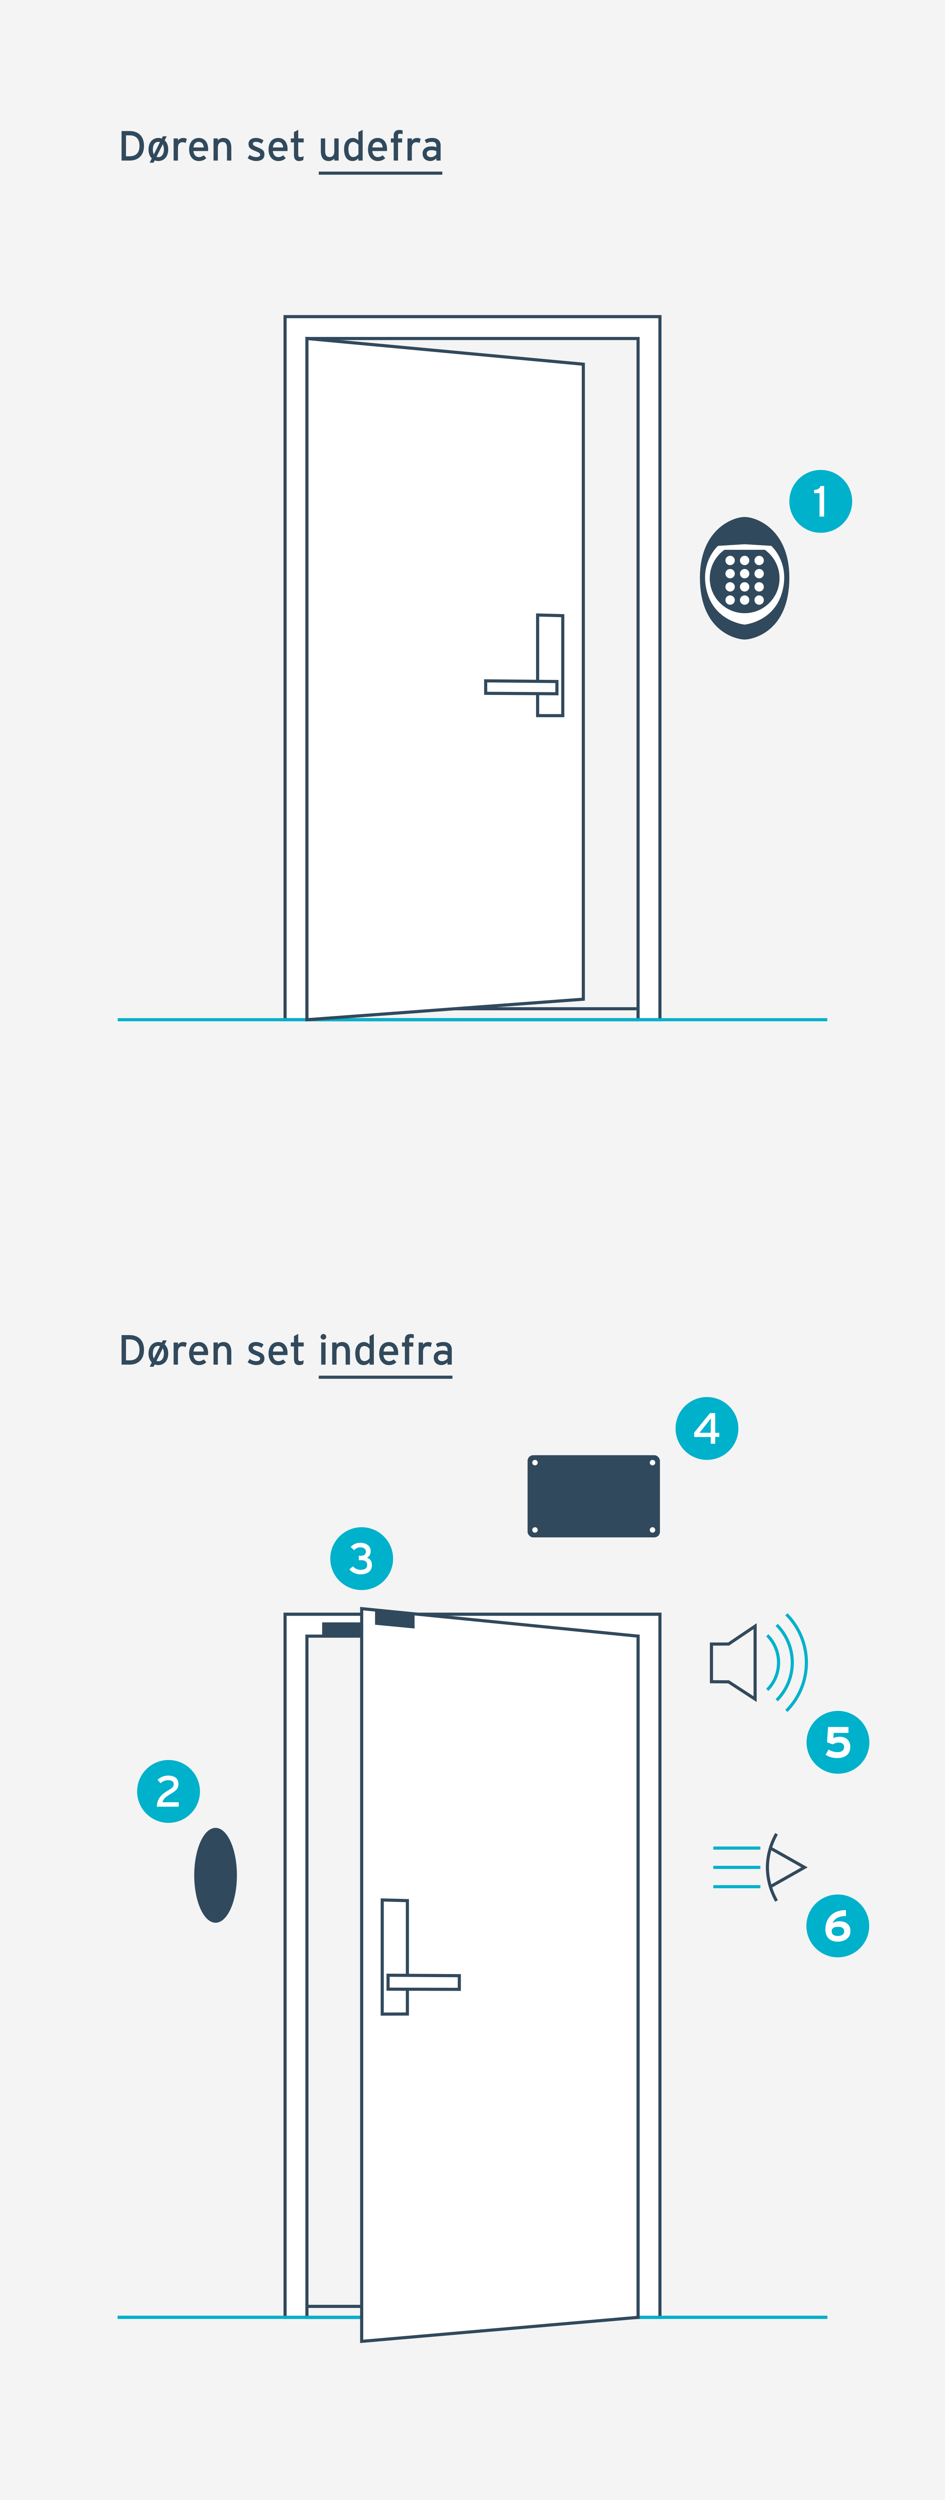 <?xml version="1.0" encoding="UTF-8"?><svg id="Layer_1" xmlns="http://www.w3.org/2000/svg" viewBox="0 0 605 1600"><rect width="605" height="1600" style="fill:#f4f4f4;"/><line x1="204.08" y1="110.83" x2="283.18" y2="110.83" style="fill:none; stroke:#31495c; stroke-miterlimit:10; stroke-width:2px;"/><path d="M92.19,93.32c0,6.67-4.26,9.45-9.2,9.45h-5.16v-18.9h5.16c5.07,0,9.2,2.78,9.2,9.45ZM89.3,93.32c0-3.97-1.84-6.69-6.32-6.69h-2.32v13.39h2.32c4.48,0,6.32-2.73,6.32-6.69Z" style="fill:#31495c;"/><path d="M107.71,95.62c0,4.7-2.75,7.45-6.4,7.45-.81,0-1.57-.16-2.24-.43l-.76,1.48h-2.48l1.35-2.73c-1.29-1.3-2.11-3.27-2.11-5.7,0-4.64,2.75-7.4,6.32-7.4.76,0,1.49.14,2.16.38l.7-1.43h2.48l-1.3,2.59c1.4,1.27,2.27,3.29,2.27,5.78ZM102.42,90.95c-.35-.11-.73-.16-1.13-.16-2.19,0-3.43,1.92-3.43,4.83,0,1.4.22,2.43.62,3.21l3.94-7.88ZM104.93,95.7c0-1.54-.27-2.56-.73-3.35l-4.02,8.02c.41.13.81.22,1.24.22,2.21,0,3.51-2.19,3.51-4.89Z" style="fill:#31495c;"/><path d="M119.57,88.9l-.73,2.65c-.59-.32-1.21-.51-2.13-.51-1.75,0-2.78,1.24-2.78,3.64v8.1h-2.78v-14.17h2.78v1.35c.65-.94,1.84-1.65,3.24-1.65,1.13,0,1.84.22,2.4.59Z" style="fill:#31495c;"/><path d="M133.26,95.4c0,.51-.05.97-.08,1.27h-9.37c.3,2.73,1.84,3.89,3.56,3.89,1.19,0,2.13-.43,3.08-1.13l1.65,1.78c-1.24,1.19-2.73,1.86-4.89,1.86-3.32,0-6.13-2.67-6.13-7.37s2.54-7.4,6.21-7.4c4.02,0,5.96,3.27,5.96,7.1ZM130.45,94.38c-.13-1.94-1.05-3.56-3.35-3.56-1.86,0-3,1.3-3.24,3.56h6.59Z" style="fill:#31495c;"/><path d="M148.1,102.77h-2.78v-8.02c0-2.86-1.08-3.89-2.92-3.89s-2.92,1.32-2.92,3.62v8.29h-2.78v-14.17h2.78v1.35c.7-1.03,2.11-1.65,3.56-1.65,3.29,0,5.05,2.16,5.05,6.34v8.12Z" style="fill:#31495c;"/><path d="M169.3,98.88c0,3.13-2.54,4.18-5.32,4.18-1.92,0-4-.76-5.43-1.81l1.27-2.11c1.32.92,2.81,1.4,4.13,1.4,1.75,0,2.59-.57,2.59-1.57,0-1.08-1.24-1.59-3.29-2.38-3.05-1.19-4.16-2.21-4.16-4.45,0-2.54,2-3.86,4.83-3.86,1.78,0,3.54.65,4.8,1.57l-1.21,2.13c-1.16-.81-2.32-1.21-3.67-1.21s-1.94.54-1.94,1.3c0,.7.49,1.21,2.62,2.05,3.16,1.21,4.78,2.08,4.78,4.75Z" style="fill:#31495c;"/><path d="M184.1,95.4c0,.51-.05.97-.08,1.27h-9.37c.3,2.73,1.83,3.89,3.56,3.89,1.19,0,2.13-.43,3.08-1.13l1.65,1.78c-1.24,1.19-2.73,1.86-4.89,1.86-3.32,0-6.13-2.67-6.13-7.37s2.54-7.4,6.21-7.4c4.02,0,5.97,3.27,5.97,7.1ZM181.29,94.38c-.13-1.94-1.05-3.56-3.35-3.56-1.86,0-3,1.3-3.24,3.56h6.59Z" style="fill:#31495c;"/><path d="M194.44,99.96l-.32,2.46c-.67.38-1.62.65-2.73.65-1.97,0-3.19-1.21-3.19-3.75v-8.18h-2.02v-2.54h2.02v-4.05l2.73-1.46v5.51h3.51v2.54h-3.51v7.69c0,1.32.43,1.7,1.46,1.7.73,0,1.54-.27,2.05-.57Z" style="fill:#31495c;"/><path d="M216.79,102.77h-2.78v-1.35c-.7,1.03-2.11,1.65-3.56,1.65-3.29,0-5.05-2.16-5.05-6.34v-8.12h2.78v8.02c0,2.86,1.08,3.89,2.92,3.89s2.92-1.32,2.92-3.62v-8.29h2.78v14.17Z" style="fill:#31495c;"/><path d="M232.18,102.77h-2.75v-1.35c-1.03.94-2.21,1.65-3.7,1.65-3.05,0-5.45-2.21-5.45-7.61,0-4.86,2.65-7.15,5.59-7.15,1.43,0,2.78.76,3.56,1.62v-5.4l2.75-1.43v19.68ZM229.46,98.7v-5.97c-.62-.84-1.92-1.86-3.32-1.86-2,0-3.08,1.51-3.08,4.51,0,3.56,1.13,5.13,3.19,5.13,1.32,0,2.48-.89,3.21-1.81Z" style="fill:#31495c;"/><path d="M247.79,95.4c0,.51-.05.97-.08,1.27h-9.37c.3,2.73,1.84,3.89,3.56,3.89,1.19,0,2.13-.43,3.08-1.13l1.65,1.78c-1.24,1.19-2.73,1.86-4.89,1.86-3.32,0-6.13-2.67-6.13-7.37s2.54-7.4,6.21-7.4c4.02,0,5.96,3.27,5.96,7.1ZM244.98,94.38c-.13-1.94-1.05-3.56-3.35-3.56-1.86,0-3,1.3-3.24,3.56h6.59Z" style="fill:#31495c;"/><path d="M257.75,85.87c-.65-.19-1.13-.27-1.62-.27-.92,0-1.3.35-1.3,1.38v1.62h2.62v2.59h-2.62v11.58h-2.78v-11.58h-1.83v-2.59h1.83v-1.86c0-2.59,1.59-3.56,3.59-3.56.73,0,1.51.11,2.11.27v2.43Z" style="fill:#31495c;"/><path d="M269.31,88.9l-.73,2.65c-.59-.32-1.21-.51-2.13-.51-1.75,0-2.78,1.24-2.78,3.64v8.1h-2.78v-14.17h2.78v1.35c.65-.94,1.84-1.65,3.24-1.65,1.13,0,1.84.22,2.4.59Z" style="fill:#31495c;"/><path d="M282.08,102.77h-2.73v-1.4c-.97.97-2.35,1.7-3.89,1.7-2.29,0-4.91-1.3-4.91-4.78,0-3.16,2.43-4.59,5.64-4.59,1.32,0,2.38.19,3.16.54v-1.05c0-1.54-.95-2.4-2.67-2.4-1.46,0-2.59.27-3.7.89l-1.08-2.11c1.35-.84,2.86-1.27,4.86-1.27,3.16,0,5.32,1.54,5.32,4.75v9.72ZM279.35,98.75v-2.02c-.76-.38-1.73-.62-3.24-.62-1.78,0-2.92.81-2.92,2.1,0,1.4.89,2.35,2.73,2.35,1.49,0,2.78-.92,3.43-1.81Z" style="fill:#31495c;"/><line x1="204.08" y1="881.48" x2="289.65" y2="881.48" style="fill:none; stroke:#31495c; stroke-miterlimit:10; stroke-width:2px;"/><path d="M92.19,863.97c0,6.67-4.26,9.45-9.2,9.45h-5.16v-18.9h5.16c5.07,0,9.2,2.78,9.2,9.45ZM89.3,863.97c0-3.97-1.84-6.69-6.32-6.69h-2.32v13.39h2.32c4.48,0,6.32-2.73,6.32-6.69Z" style="fill:#31495c;"/><path d="M107.71,866.27c0,4.7-2.75,7.45-6.4,7.45-.81,0-1.57-.16-2.24-.43l-.76,1.48h-2.48l1.35-2.73c-1.29-1.3-2.11-3.27-2.11-5.7,0-4.64,2.75-7.4,6.32-7.4.76,0,1.49.14,2.16.38l.7-1.43h2.48l-1.3,2.59c1.4,1.27,2.27,3.29,2.27,5.78ZM102.42,861.6c-.35-.11-.73-.16-1.13-.16-2.19,0-3.43,1.92-3.43,4.83,0,1.4.22,2.43.62,3.21l3.94-7.88ZM104.93,866.35c0-1.54-.27-2.56-.73-3.35l-4.02,8.02c.41.13.81.22,1.24.22,2.21,0,3.51-2.19,3.51-4.89Z" style="fill:#31495c;"/><path d="M119.57,859.55l-.73,2.65c-.59-.32-1.21-.51-2.13-.51-1.75,0-2.78,1.24-2.78,3.64v8.1h-2.78v-14.17h2.78v1.35c.65-.94,1.84-1.65,3.24-1.65,1.13,0,1.84.22,2.4.59Z" style="fill:#31495c;"/><path d="M133.26,866.05c0,.51-.05.97-.08,1.27h-9.37c.3,2.73,1.84,3.89,3.56,3.89,1.19,0,2.13-.43,3.08-1.13l1.65,1.78c-1.24,1.19-2.73,1.86-4.89,1.86-3.32,0-6.13-2.67-6.13-7.37s2.54-7.4,6.21-7.4c4.02,0,5.96,3.27,5.96,7.1ZM130.45,865.03c-.13-1.94-1.05-3.56-3.35-3.56-1.86,0-3,1.3-3.24,3.56h6.59Z" style="fill:#31495c;"/><path d="M148.1,873.42h-2.78v-8.02c0-2.86-1.08-3.89-2.92-3.89s-2.92,1.32-2.92,3.62v8.29h-2.78v-14.17h2.78v1.35c.7-1.03,2.11-1.65,3.56-1.65,3.29,0,5.05,2.16,5.05,6.34v8.12Z" style="fill:#31495c;"/><path d="M169.3,869.53c0,3.13-2.54,4.18-5.32,4.18-1.92,0-4-.76-5.43-1.81l1.27-2.11c1.32.92,2.81,1.4,4.13,1.4,1.75,0,2.59-.57,2.59-1.57,0-1.08-1.24-1.59-3.29-2.38-3.05-1.19-4.16-2.21-4.16-4.45,0-2.54,2-3.86,4.83-3.86,1.78,0,3.54.65,4.8,1.57l-1.21,2.13c-1.16-.81-2.32-1.21-3.67-1.21s-1.94.54-1.94,1.3c0,.7.49,1.21,2.62,2.05,3.16,1.21,4.78,2.08,4.78,4.75Z" style="fill:#31495c;"/><path d="M184.1,866.05c0,.51-.05.97-.08,1.27h-9.37c.3,2.73,1.83,3.89,3.56,3.89,1.19,0,2.13-.43,3.08-1.13l1.65,1.78c-1.24,1.19-2.73,1.86-4.89,1.86-3.32,0-6.13-2.67-6.13-7.37s2.54-7.4,6.21-7.4c4.02,0,5.97,3.27,5.97,7.1ZM181.29,865.03c-.13-1.94-1.05-3.56-3.35-3.56-1.86,0-3,1.3-3.24,3.56h6.59Z" style="fill:#31495c;"/><path d="M194.44,870.61l-.32,2.46c-.67.38-1.62.65-2.73.65-1.97,0-3.19-1.21-3.19-3.75v-8.18h-2.02v-2.54h2.02v-4.05l2.73-1.46v5.51h3.51v2.54h-3.51v7.69c0,1.32.43,1.7,1.46,1.7.73,0,1.54-.27,2.05-.57Z" style="fill:#31495c;"/><path d="M208.83,855.63c0,.97-.81,1.78-1.78,1.78s-1.81-.81-1.81-1.78.81-1.81,1.81-1.81,1.78.81,1.78,1.81ZM208.42,873.42h-2.78v-14.17h2.78v14.17Z" style="fill:#31495c;"/><path d="M224.06,873.42h-2.78v-8.02c0-2.86-1.08-3.89-2.92-3.89s-2.92,1.32-2.92,3.62v8.29h-2.78v-14.17h2.78v1.35c.7-1.03,2.11-1.65,3.56-1.65,3.29,0,5.05,2.16,5.05,6.34v8.12Z" style="fill:#31495c;"/><path d="M239.34,873.42h-2.75v-1.35c-1.03.94-2.21,1.65-3.7,1.65-3.05,0-5.45-2.21-5.45-7.61,0-4.86,2.65-7.15,5.59-7.15,1.43,0,2.78.76,3.56,1.62v-5.4l2.75-1.43v19.68ZM236.61,869.34v-5.97c-.62-.84-1.92-1.86-3.32-1.86-2,0-3.08,1.51-3.08,4.51,0,3.56,1.13,5.13,3.19,5.13,1.32,0,2.48-.89,3.21-1.81Z" style="fill:#31495c;"/><path d="M254.94,866.05c0,.51-.05.97-.08,1.27h-9.37c.3,2.73,1.83,3.89,3.56,3.89,1.19,0,2.13-.43,3.08-1.13l1.65,1.78c-1.24,1.19-2.73,1.86-4.89,1.86-3.32,0-6.13-2.67-6.13-7.37s2.54-7.4,6.21-7.4c4.02,0,5.97,3.27,5.97,7.1ZM252.14,865.03c-.13-1.94-1.05-3.56-3.35-3.56-1.86,0-3,1.3-3.24,3.56h6.59Z" style="fill:#31495c;"/><path d="M264.91,856.52c-.65-.19-1.13-.27-1.62-.27-.92,0-1.3.35-1.3,1.38v1.62h2.62v2.59h-2.62v11.58h-2.78v-11.58h-1.84v-2.59h1.84v-1.86c0-2.59,1.59-3.56,3.59-3.56.73,0,1.51.11,2.11.27v2.43Z" style="fill:#31495c;"/><path d="M276.46,859.55l-.73,2.65c-.59-.32-1.21-.51-2.13-.51-1.75,0-2.78,1.24-2.78,3.64v8.1h-2.78v-14.17h2.78v1.35c.65-.94,1.84-1.65,3.24-1.65,1.13,0,1.84.22,2.4.59Z" style="fill:#31495c;"/><path d="M289.23,873.42h-2.73v-1.4c-.97.97-2.35,1.7-3.89,1.7-2.29,0-4.91-1.3-4.91-4.78,0-3.16,2.43-4.59,5.64-4.59,1.32,0,2.38.19,3.16.54v-1.05c0-1.54-.95-2.4-2.67-2.4-1.46,0-2.59.27-3.7.89l-1.08-2.11c1.35-.84,2.86-1.27,4.86-1.27,3.16,0,5.32,1.54,5.32,4.75v9.72ZM286.51,869.4v-2.02c-.76-.38-1.73-.62-3.24-.62-1.78,0-2.92.81-2.92,2.1,0,1.4.89,2.35,2.73,2.35,1.49,0,2.78-.92,3.43-1.81Z" style="fill:#31495c;"/><rect x="182.5" y="202.66" width="240" height="450" style="fill:#fff; stroke:#31495c; stroke-miterlimit:10; stroke-width:2px;"/><rect x="196.5" y="216.66" width="212" height="436" style="fill:#f4f4f4; stroke:#31495c; stroke-miterlimit:10; stroke-width:2px;"/><line x1="75.37" y1="652.66" x2="529.63" y2="652.66" style="fill:none; stroke:#00b1cb; stroke-miterlimit:10; stroke-width:2px;"/><line x1="196.5" y1="645.64" x2="408.5" y2="645.64" style="fill:none; stroke:#31495c; stroke-miterlimit:10; stroke-width:2px;"/><polygon points="373.45 639.53 196.5 652.66 196.5 216.66 373.45 233.11 373.45 639.53" style="fill:#fff; stroke:#31495c; stroke-miterlimit:10; stroke-width:2px;"/><polygon points="360.29 458.04 344.19 458.03 344.19 393.63 360.29 394.06 360.29 458.04" style="fill:#fff; stroke:#31495c; stroke-miterlimit:10; stroke-width:2px;"/><polygon points="356.55 444.03 310.94 443.75 310.94 435.77 356.55 436.2 356.55 444.03" style="fill:#fff; stroke:#31495c; stroke-miterlimit:10; stroke-width:2px;"/><path d="M476.72,330.89c-7.92,0-28.63,8.29-28.63,38.84,0,34.99,23.93,39.61,28.63,39.61s28.63-4.63,28.63-39.61c0-30.55-20.7-38.84-28.63-38.84Z" style="fill:#31495c;"/><path d="M476.72,348.33l-17.05,1.05s-12.77,11.17-6.61,30.79c5.63,17.95,23.66,19.6,23.66,19.6,0,0,18.02-1.65,23.66-19.6,6.16-19.62-6.61-30.79-6.61-30.79l-17.05-1.05Z" style="fill:#fff;"/><path d="M476.72,392.97c-12.6,0-22.85-10.25-22.85-22.85,0-7.46,3.65-14.45,9.76-18.73h26.19c6.12,4.28,9.76,11.27,9.76,18.73,0,12.6-10.25,22.85-22.85,22.85Z" style="fill:#31495c;"/><path d="M489.66,351.89c5.9,4.2,9.42,10.99,9.42,18.23,0,12.33-10.03,22.35-22.35,22.35s-22.35-10.03-22.35-22.35c0-7.24,3.52-14.03,9.42-18.23h25.87M489.97,350.89h-26.5c-6.1,4.21-10.1,11.25-10.1,19.23,0,12.9,10.46,23.35,23.35,23.35s23.35-10.46,23.35-23.35c0-7.98-4-15.02-10.1-19.23h0Z" style="fill:#fff;"/><circle cx="476.72" cy="358.72" r="3" style="fill:#fff;"/><circle cx="467.43" cy="358.72" r="3" style="fill:#fff;"/><circle cx="486.02" cy="358.72" r="3" style="fill:#fff;"/><circle cx="476.72" cy="367.17" r="3" style="fill:#fff;"/><circle cx="467.43" cy="367.17" r="3" style="fill:#fff;"/><circle cx="486.02" cy="367.17" r="3" style="fill:#fff;"/><circle cx="476.72" cy="375.62" r="3" style="fill:#fff;"/><circle cx="467.43" cy="375.62" r="3" style="fill:#fff;"/><circle cx="486.02" cy="375.62" r="3" style="fill:#fff;"/><circle cx="476.72" cy="384.07" r="3" style="fill:#fff;"/><circle cx="467.43" cy="384.07" r="3" style="fill:#fff;"/><circle cx="486.02" cy="384.07" r="3" style="fill:#fff;"/><rect x="182.5" y="1033.2" width="240" height="450" style="fill:#fff; stroke:#31495c; stroke-miterlimit:10; stroke-width:2px;"/><rect x="196.5" y="1047.2" width="212" height="436" style="fill:#fff; stroke:#31495c; stroke-miterlimit:10; stroke-width:2px;"/><line x1="75.37" y1="1483.2" x2="529.63" y2="1483.2" style="fill:none; stroke:#31495c; stroke-miterlimit:10; stroke-width:2px;"/><line x1="196.5" y1="1476.18" x2="408.5" y2="1476.18" style="fill:none; stroke:#31495c; stroke-miterlimit:10; stroke-width:2px;"/><rect x="182.5" y="1033.2" width="240" height="450" transform="translate(605 2516.4) rotate(-180)" style="fill:#fff; stroke:#31495c; stroke-miterlimit:10; stroke-width:2px;"/><rect x="196.5" y="1047.2" width="212" height="436" transform="translate(605 2530.4) rotate(-180)" style="fill:#f4f4f4; stroke:#31495c; stroke-miterlimit:10; stroke-width:2px;"/><line x1="529.63" y1="1483.2" x2="75.37" y2="1483.2" style="fill:none; stroke:#00b1cb; stroke-miterlimit:10; stroke-width:2px;"/><line x1="408.5" y1="1476.18" x2="196.5" y2="1476.18" style="fill:none; stroke:#31495c; stroke-miterlimit:10; stroke-width:2px;"/><rect x="337.76" y="931.4" width="84.74" height="52.58" rx="3.57" ry="3.57" style="fill:#31495c;"/><circle cx="342.51" cy="936.15" r="1.75" style="fill:#fff;"/><circle cx="342.51" cy="979.23" r="1.75" style="fill:#fff;"/><circle cx="417.75" cy="936.15" r="1.75" style="fill:#fff;"/><circle cx="417.75" cy="979.23" r="1.75" style="fill:#fff;"/><ellipse cx="138.01" cy="1200.27" rx="13.67" ry="30.36" style="fill:#31495c;"/><rect x="206.25" y="1038.39" width="25.3" height="8.81" style="fill:#31495c;"/><polygon points="231.55 1498.56 408.5 1483.2 408.5 1047.2 231.55 1029.6 231.55 1498.56" style="fill:#fff; stroke:#31495c; stroke-miterlimit:10; stroke-width:2px;"/><polygon points="244.71 1289.1 260.81 1289.05 260.81 1216.47 244.71 1216.06 244.71 1289.1" style="fill:#fff; stroke:#31495c; stroke-miterlimit:10; stroke-width:2px;"/><polygon points="248.45 1273.15 294.06 1273.27 294.06 1264.52 248.45 1264.23 248.45 1273.15" style="fill:#fff; stroke:#31495c; stroke-miterlimit:10; stroke-width:2px;"/><polygon points="265.41 1032.97 240.11 1030.45 240.11 1039.9 265.41 1042.32 265.41 1032.97" style="fill:#31495c;"/><path d="M497.15,1173.71c-1.98,3.44-5.75,11.09-5.86,21.49.11,10.4,3.88,18.04,5.86,21.49" style="fill:none; stroke:#31495c; stroke-miterlimit:10; stroke-width:2px;"/><polyline points="493.21 1182.85 515.06 1195.2 493.21 1207.56" style="fill:none; stroke:#31495c; stroke-miterlimit:10; stroke-width:2px;"/><line x1="486.8" y1="1182.85" x2="456.68" y2="1182.85" style="fill:none; stroke:#00b1cb; stroke-miterlimit:10; stroke-width:2px;"/><line x1="486.8" y1="1195.2" x2="456.68" y2="1195.2" style="fill:none; stroke:#00b1cb; stroke-miterlimit:10; stroke-width:2px;"/><line x1="486.8" y1="1207.56" x2="456.68" y2="1207.56" style="fill:none; stroke:#00b1cb; stroke-miterlimit:10; stroke-width:2px;"/><path d="M483.43,1040.81l-16.97,11.44-10.98.02v24.1l10.98.08,16.97,11.06v-46.7Z" style="fill:none; stroke:#31495c; stroke-miterlimit:10; stroke-width:2px;"/><path d="M503.44,1033.2c17.09,17.09,17.09,44.77,0,61.85" style="fill:none; stroke:#00b1cb; stroke-miterlimit:10; stroke-width:2px;"/><path d="M497.24,1040.02c13.32,13.32,13.32,34.89,0,48.21" style="fill:none; stroke:#00b1cb; stroke-miterlimit:10; stroke-width:2px;"/><path d="M491.21,1046.67c9.65,9.65,9.65,25.26,0,34.91" style="fill:none; stroke:#00b1cb; stroke-miterlimit:10; stroke-width:2px;"/><circle cx="525.46" cy="320.89" r="20.11" style="fill:#00b1cb;"/><path d="M527.62,330.65h-2.94v-15.01h-3.47v-2.04c2.02-.14,3.67-.81,4.03-2.55h2.38v19.6Z" style="fill:#fff;"/><circle cx="107.9" cy="1146.59" r="20.11" style="fill:#00b1cb;"/><path d="M114.44,1156.35h-14.06c.2-5.74,3.67-8.29,7.53-10.58,2.66-1.57,3.33-2.44,3.33-3.81,0-1.57-1.06-2.58-3.75-2.58-1.65,0-3.47.76-4.73,1.96l-1.88-2.24c1.76-1.65,4.26-2.66,6.69-2.66,4.06,0,6.66,1.74,6.66,5.35,0,3.02-1.48,4.31-4.93,6.36-3.75,2.21-4.82,3.47-5.26,5.35h10.39v2.86Z" style="fill:#fff;"/><circle cx="536.47" cy="1115.16" r="20.11" style="fill:#00b1cb;"/><path d="M544.36,1118.09c0,4.7-3.36,7.14-8.18,7.14-2.83,0-5.18-.56-7.64-2.1l1.9-3.33c1.82,1.04,3.75,1.65,5.74,1.65,2.66,0,4.2-1.12,4.2-3.22s-1.48-2.91-3.33-2.91-2.94.53-3.86,1.18l-3.72-1.37.67-9.8h13.05v3.78h-9.44l-.22,3.39c1.09-.59,2.27-.9,4.12-.9,4.4,0,6.72,2.8,6.72,6.5Z" style="fill:#fff;"/><circle cx="231.55" cy="997.6" r="20.11" style="fill:#00b1cb;"/><path d="M238.13,1001.53c0,4-2.74,6.13-7.34,6.13-2.77,0-5.68-1.23-7.06-3.25l2.24-1.9c1.2,1.51,3.05,2.24,4.82,2.24,3.14,0,4.28-1.2,4.28-3.22s-1.51-2.94-3.56-2.94h-1.82v-2.86h1.79c1.82,0,2.77-1.2,2.77-2.69,0-1.12-.81-2.69-3.7-2.69-1.54,0-2.77.67-3.86,1.82l-2.18-2.07c1.65-1.71,3.64-2.66,6.1-2.66,3.7,0,6.69,1.9,6.69,5.32,0,2.35-1.04,3.53-2.38,4.28,1.85.53,3.19,2.04,3.19,4.48Z" style="fill:#fff;"/><circle cx="452.61" cy="914.28" r="20.11" style="fill:#00b1cb;"/><path d="M460.49,919.65h-2.6v4.4h-2.86v-4.31h-10.61v-2.8l10.11-12.49h3.36v12.6h2.6v2.6ZM455.12,907.75c-.36.5-1.12,1.51-1.76,2.32l-3.78,4.82c-.59.76-1.43,1.74-1.85,2.18.67,0,2.16-.03,3.16-.03h4.14v-5.71c0-1.12.08-2.86.08-3.58Z" style="fill:#fff;"/><circle cx="536.37" cy="1232.67" r="20.11" style="fill:#00b1cb;"/><path d="M544.45,1236.02c0,4.37-3.64,6.72-8.26,6.72-4.37,0-7.78-2.44-7.78-7.92,0-5.15,3.02-12.29,13.19-12.29v3.81c-4.54,0-7.42,1.6-8.54,4.59,1.26-.84,2.49-1.23,4.48-1.23,3.89,0,6.92,1.99,6.92,6.33ZM540.47,1236.16c0-1.99-1.46-2.91-3.92-2.91-2.66,0-4.09.9-4.09,2.94,0,1.82,1.34,2.91,3.89,2.91s4.12-1.12,4.12-2.94Z" style="fill:#fff;"/></svg>
